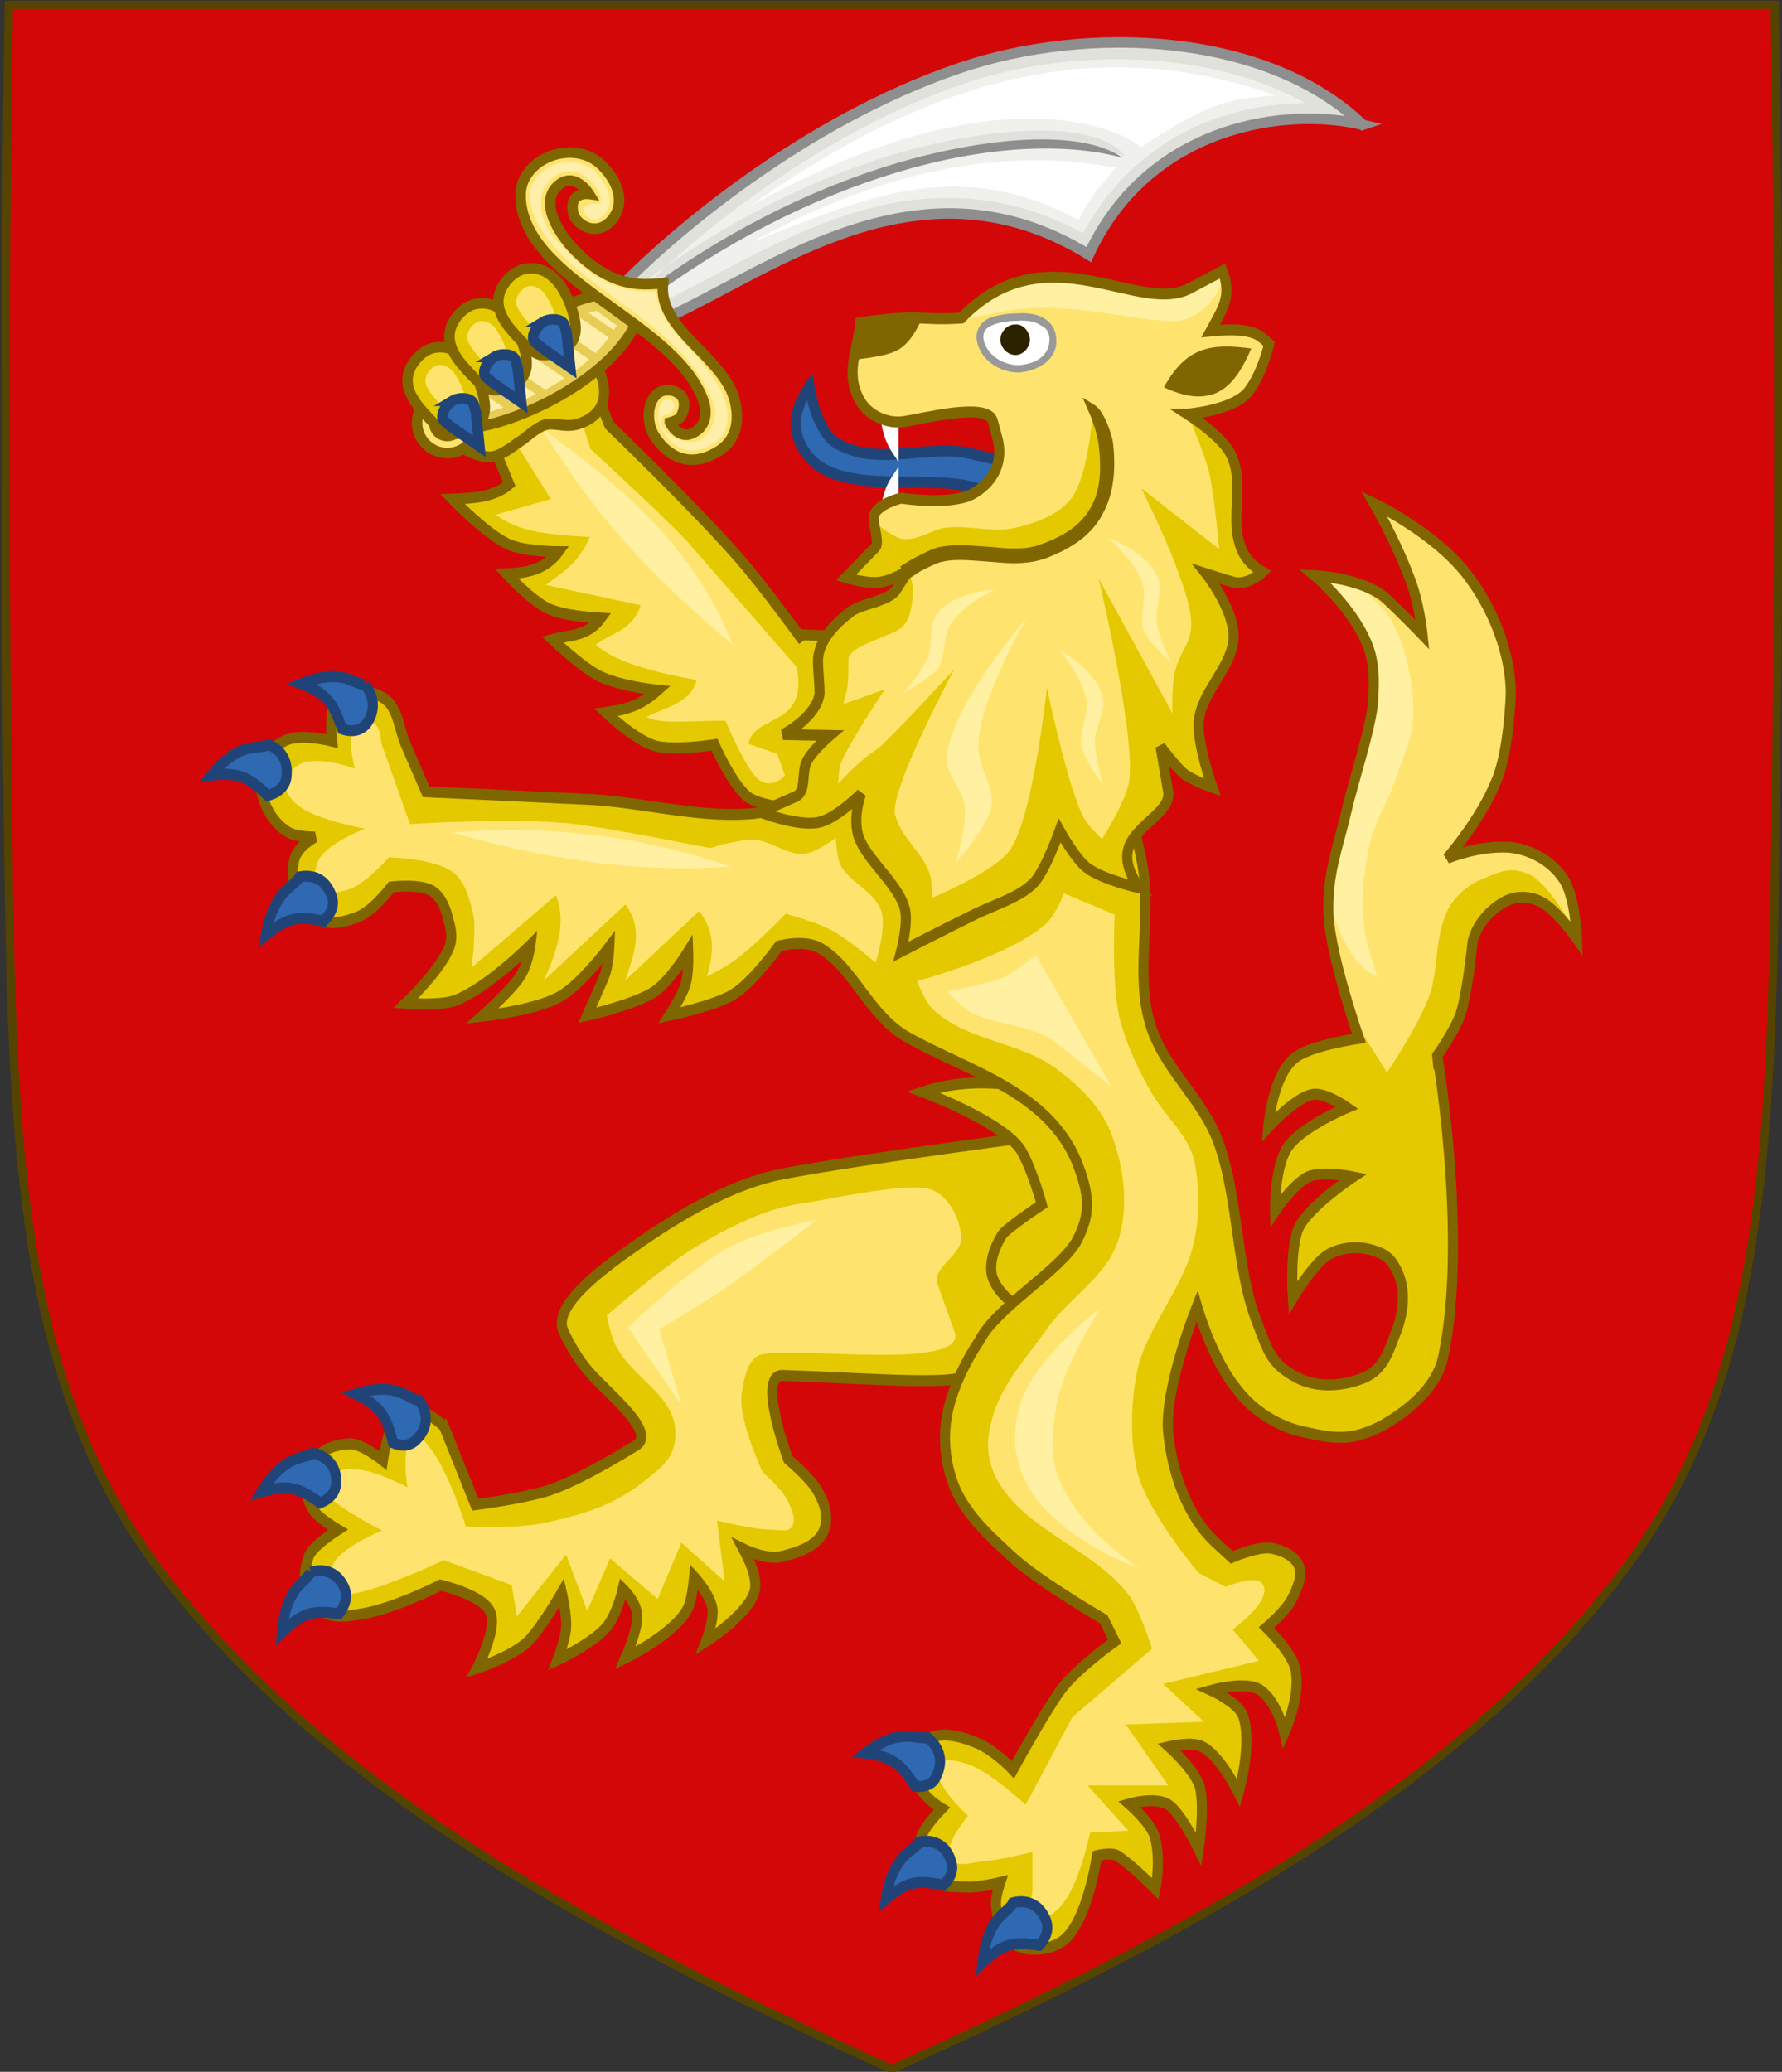 <?xml version="1.0" encoding="UTF-8" standalone="no"?>
<svg
   xmlns:dc="http://purl.org/dc/elements/1.1/"
   xmlns:cc="http://creativecommons.org/ns#"
   xmlns:rdf="http://www.w3.org/1999/02/22-rdf-syntax-ns#"
   xmlns:svg="http://www.w3.org/2000/svg"
   xmlns="http://www.w3.org/2000/svg"
   xmlns:sodipodi="http://sodipodi.sourceforge.net/DTD/sodipodi-0.dtd"
   xmlns:inkscape="http://www.inkscape.org/namespaces/inkscape"
   width="430.18"
   height="500"
   id="svg2"
   version="1.1"
   inkscape:version="1.0.2 (e86c870879, 2021-01-15)"
   sodipodi:docname="Coat_of_Arms_of_Ettrick_and_Lauderdale_District_Council.svg">
  <rect width="100%" height="100%" fill="#333333" stroke="none"/>
  <defs
     id="defs4">
    <clipPath
       clipPathUnits="userSpaceOnUse"
       id="clipPath12150">
      <path
         style="display:inline;fill:#0036b6;fill-opacity:1;stroke:none"
         id="use12152"
         d="m 627.456,226.093 c -1.076,67.808 -1.012,135.625 0,203.431 0.975,65.329 4.234,116.31 33.501,156.172 35.255,48.019 93.988,82.671 169.54,116.716 75.551,-34.045 134.285,-68.698 169.54,-116.716 29.267,-39.863 32.526,-90.843 33.501,-156.172 1.012,-67.806 1.076,-135.623 0,-203.431 z"
         inkscape:connector-curvature="0" />
    </clipPath>
    <clipPath
       clipPathUnits="userSpaceOnUse"
       id="clipPath12150-6">
      <path
         inkscape:connector-curvature="0"
         d="m 627.456,226.093 c -1.076,67.808 -1.012,135.625 0,203.431 0.975,65.329 4.234,116.31 33.501,156.172 35.255,48.019 93.988,82.671 169.54,116.716 75.551,-34.045 134.285,-68.698 169.54,-116.716 29.267,-39.863 32.526,-90.843 33.501,-156.172 1.012,-67.806 1.076,-135.623 0,-203.431 z"
         id="use12152-0"
         style="display:inline;fill:#ffffff;fill-opacity:1;stroke:none" />
    </clipPath>
    <pattern
       y="0"
       x="0"
       height="6"
       width="6"
       patternUnits="userSpaceOnUse"
       id="EMFhbasepattern" />
    <clipPath
       clipPathUnits="userSpaceOnUse"
       id="clipPath6200">
      <path
         inkscape:connector-curvature="0"
         sodipodi:nodetypes="csscsscc"
         d="m 1225.53,-900.836 c 1.076,67.808 1.012,135.625 0,203.431 -0.975,65.329 -4.234,116.31 -33.501,156.172 -35.255,48.019 -93.988,82.671 -169.54,116.716 -75.551,-34.045 -134.285,-68.698 -169.54,-116.716 -29.267,-39.863 -32.526,-90.843 -33.501,-156.172 -1.012,-67.806 -1.076,-135.623 0,-203.431 z"
         style="display:inline;fill:none;stroke:#554400;stroke-width:2;stroke-miterlimit:4;stroke-dasharray:none"
         id="path6202" />
    </clipPath>
    <pattern
       y="0"
       x="0"
       height="6"
       width="6"
       patternUnits="userSpaceOnUse"
       id="EMFhbasepattern-8" />
  </defs>
  <sodipodi:namedview
     id="base"
     pagecolor="#f6f3f1"
     bordercolor="#666666"
     borderopacity="1.0"
     inkscape:pageopacity="0"
     inkscape:pageshadow="2"
     inkscape:zoom="1"
     inkscape:cx="230.56789"
     inkscape:cy="292.07375"
     inkscape:document-units="px"
     inkscape:current-layer="g20808-9"
     showgrid="false"
     showborder="true"
     inkscape:window-width="1920"
     inkscape:window-height="986"
     inkscape:window-x="-11"
     inkscape:window-y="-11"
     inkscape:window-maximized="1"
     inkscape:showpageshadow="false"
     fit-margin-top="0"
     fit-margin-left="0"
     fit-margin-right="0"
     fit-margin-bottom="0"
     inkscape:snap-global="false"
     inkscape:object-nodes="true"
     inkscape:snap-smooth-nodes="true"
     showguides="false"
     inkscape:guide-bbox="true"
     inkscape:document-rotation="0"
     inkscape:snap-nodes="true"
     inkscape:object-paths="true" />
  <g
     inkscape:label="Layer 1"
     inkscape:groupmode="layer"
     id="layer1"
     transform="translate(119.019,-121.202)">
    <g
       id="g20808-9"
       transform="matrix(1,0,0,0.996,700.174,98.263)"
       style="display:inline;stroke-width:1.002">
      <path
         id="path7014-6-7-28-3-7-18-3-1-3"
         style="display:inline;fill:#d30707;fill-opacity:1;stroke:none;stroke-width:1.05;stroke-miterlimit:4;stroke-dasharray:none;stroke-opacity:1"
         d="m -816.357,24.053 c -1.129,71.199 -1.063,142.409 0,213.606 1.024,68.597 4.445,122.127 35.168,163.984 37.009,50.42 98.665,86.806 177.976,122.554 79.311,-35.748 140.966,-72.134 177.976,-122.554 30.723,-41.857 34.144,-95.387 35.168,-163.984 1.063,-71.197 1.129,-142.406 0,-213.606 z"
         sodipodi:nodetypes="csscsscc"
         inkscape:connector-curvature="0" />
      <g
         id="g1150-8"
         transform="matrix(2.559,0,0,2.797,-1412.6,11.069)"
         style="display:inline;stroke-width:0.95;stroke-miterlimit:4;stroke-dasharray:none">
        <g
           id="g31983"
           style="display:inline;stroke-width:0.95;stroke-miterlimit:4;stroke-dasharray:none"
           transform="translate(205.727,-1.914)">
          <path
             inkscape:connector-curvature="0"
             style="display:inline;fill:#e4c900;fill-opacity:1;fill-rule:nonzero;stroke:#806600;stroke-width:0.95;stroke-linecap:butt;stroke-linejoin:miter;stroke-miterlimit:4;stroke-dasharray:none;stroke-opacity:1"
             d="m 68.043,129.745 2.96,6.8 c 0,0 4.72,-0.56 7.04,-1.28 3.12,-0.96 8.08,-3.84 8.08,-3.84 2.16,-1.12 -2.8,-4.64 -4.48,-6.48 -1.36,-1.44 -2.24,-3.28 -2.24,-3.28 -1.36,-2.16 3.28,-5.36 6.64,-7.52 4.32,-2.8 9.28,-5.44 13.84,-6.24 7.68,-1.36 25.92,-3.52 25.92,-3.52 l 1.84,6.64 -4.24,9.68 -6.32,4.32 c 1.2,1.36 -9.12,0.56 -17.04,0.32 -2.56,-0.16 0.48,7.28 0.48,7.28 0,0 2,1.52 2.72,2.64 0.72,1.12 1.2,2.48 0.56,3.68 -0.64,1.2 -2.4,1.76 -3.92,2.08 -1.52,0.32 -3.6,-0.64 -3.6,-0.64 0.64,1.12 1.2,2.24 1.12,3.36 -0.24,2.08 -4.64,4.64 -4.64,4.64 0,0 0.88,-2.08 0.56,-3.04 -0.32,-1.2 -1.68,-2.56 -1.68,-2.56 0,0 -0.16,1.68 -0.48,2.48 -0.96,2.32 -6,4.56 -6,4.56 0,0 1.12,-2.32 1.12,-3.6 0,-1.2 -1.36,-2.4 -1.36,-2.4 0,0 -0.48,2 -1.44,3.2 -1.2,1.44 -4.72,2.96 -4.72,2.96 0,0 0.8,-1.92 0.8,-2.88 0.08,-1.04 -0.4,-2.96 -0.4,-2.96 0,0 -2,3.2 -3.28,4.32 -1.52,1.28 -4.72,2.24 -4.72,2.24 0,0 1.92,-3.28 1.28,-4.8 -0.56,-1.52 -4.72,-2.4 -4.72,-2.4 0,0 -4.48,2.08 -7.36,2.48 -1.36,0.24 -3.28,0.48 -4.24,-0.56 -1.28,-1.44 -1.52,-2.64 -0.8,-4.48 0.4,-0.88 2.72,-2.24 2.72,-2.24 0,0 -1.76,-0.96 -2.24,-1.6 -0.96,-1.2 -0.88,-2.64 -0.24,-3.92 0.64,-1.36 2,-1.84 3.6,-1.92 1.2,0 3.12,1.44 3.12,1.44 0,0 0.56,-3.68 2,-4.32 1.44,-0.64 3.76,1.36 3.76,1.36 z"
             id="path959-8-7" />
          <path
             inkscape:connector-curvature="0"
             style="display:inline;fill:#fee46e;fill-opacity:1;fill-rule:nonzero;stroke:none;stroke-width:0.95;stroke-miterlimit:4;stroke-dasharray:none"
             d="m 116.283,121.745 -1.68,-4.32 c -0.56,-1.44 2.4,-2.56 2.24,-4.08 -0.16,-1.6 -1.04,-3.28 -2.56,-4 -1.92,-0.96 -10.48,0.88 -12.64,1.12 -3.36,0.48 -6.48,1.92 -9.44,3.52 -3.2,1.68 -8.8,6.16 -8.8,6.16 0,0 0.4,2 0.96,2.8 1.84,2.96 5.6,4.16 5.52,7.6 -0.08,2.08 -1.52,2.88 -2.88,3.92 -2.96,2.16 -5.92,2.96 -9.6,3.68 -2.64,0.48 -7.28,0.32 -7.28,0.32 0,0 -1.68,-4.96 -3.44,-6.88 -0.4,-0.48 -0.88,-1.2 -1.44,-0.96 -1.36,0.64 -0.64,4.4 -0.64,4.4 0,0 -3.04,-1.44 -4.64,-1.52 -1.12,0 -2,-0.24 -2.48,0.8 -0.24,0.48 -0.4,1.28 0,1.76 1.04,0.96 4.72,2.72 4.72,2.72 0,0 -3.92,1.44 -4.64,2.96 -0.4,0.8 -0.88,1.6 -0.16,2.16 0.56,0.56 1.84,0.4 2.64,0.24 2.8,-0.56 8,-2.8 8,-2.8 l 6.4,2.16 0.48,2.72 4.64,-5.36 2,4.88 2.16,-4.56 4.48,3.52 2.24,-4.88 4.08,3.36 -0.72,-5.28 c 0,0 3.44,0.8 5.12,0.8 0.64,0 1.6,0.24 1.92,-0.24 0.48,-0.56 0,-1.52 -0.32,-2.16 -0.48,-1.04 -2.4,-2.56 -2.4,-2.56 0,0 -2.32,-4.48 -2,-6.8 0.24,-1.36 0.56,-3.2 2,-3.44 3.6,-0.64 18.72,1.36 18.16,-1.76 z"
             id="path961-0-8" />
          <path
             inkscape:connector-curvature="0"
             style="display:inline;fill:#fff1a1;fill-opacity:1;fill-rule:nonzero;stroke:none;stroke-width:0.95;stroke-miterlimit:4;stroke-dasharray:none"
             d="m 103.243,111.825 c 0,0 -5.44,1.04 -7.92,2.24 -3.84,1.76 -9.92,7.12 -9.92,7.12 l 5.04,6.72 -2.08,-6.56 c 0,0 4.56,-2.48 6.64,-3.84 3.12,-2 8.24,-5.68 8.24,-5.68 z"
             id="path963-0-2" />
          <path
             inkscape:connector-curvature="0"
             style="display:inline;fill:#2e69b2;fill-opacity:1;fill-rule:nonzero;stroke:#214478;stroke-width:0.95;stroke-linecap:butt;stroke-linejoin:miter;stroke-miterlimit:4;stroke-dasharray:none;stroke-opacity:1"
             d="m 55.723,132.065 c 1.44,0.32 2.24,1.28 2.16,2.64 -0.08,0.72 -0.48,1.28 -1.52,1.68 -2.08,-1.36 -3.04,-1.6 -5.52,-0.96 2.24,-3.36 4,-2.8 4.88,-3.36 z"
             id="path965-4-9" />
          <path
             inkscape:connector-curvature="0"
             style="display:inline;fill:#2e69b2;fill-opacity:1;fill-rule:nonzero;stroke:#214478;stroke-width:0.95;stroke-linecap:butt;stroke-linejoin:miter;stroke-miterlimit:4;stroke-dasharray:none;stroke-opacity:1"
             d="m 55.483,142.385 c 1.44,-0.4 2.64,0.16 3.2,1.44 0.24,0.56 0.16,1.36 -0.56,2.16 -2.48,-0.32 -3.44,-0.08 -5.36,1.6 0.4,-4 2.24,-4.24 2.72,-5.2 z"
             id="path967-1" />
          <path
             inkscape:connector-curvature="0"
             style="display:inline;fill:#2e69b2;fill-opacity:1;fill-rule:nonzero;stroke:#214478;stroke-width:0.95;stroke-linecap:butt;stroke-linejoin:miter;stroke-miterlimit:4;stroke-dasharray:none;stroke-opacity:1"
             d="m 65.723,127.505 c 0.88,1.2 0.8,2.4 -0.24,3.36 -0.48,0.48 -1.2,0.72 -2.24,0.32 -0.64,-2.4 -1.2,-3.12 -3.52,-4.24 4,-1.12 4.88,0.48 6,0.56 z"
             id="path969-3" />
        </g>
        <g
           id="g31955"
           style="display:inline;stroke-width:0.95;stroke-miterlimit:4;stroke-dasharray:none"
           transform="translate(205.727,-1.914)">
          <path
             inkscape:connector-curvature="0"
             style="fill:#e4c900;fill-opacity:1;fill-rule:nonzero;stroke:#806600;stroke-width:0.95;stroke-linecap:butt;stroke-linejoin:miter;stroke-miterlimit:4;stroke-dasharray:none;stroke-opacity:1"
             d="m 101.723,76.305 c 0,0 -3.52,-0.16 -4.96,-1.04 -1.52,-1.04 -3.2,-4.56 -3.2,-4.56 0,0 -3.92,0.56 -5.68,0.08 -1.92,-0.56 -4.56,-2.88 -4.56,-2.88 1.76,-0.24 3.12,-0.48 4.88,-1.92 0,0 -3.44,-0.32 -5.44,-1.2 -1.76,-0.8 -4.48,-3.2 -4.48,-3.2 1.6,-0.4 3.28,-0.24 4.56,-1.84 0,0 -3.36,-0.16 -4.88,-0.8 -1.6,-0.64 -4,-3.04 -4,-3.04 1.92,-0.08 3.68,-0.4 4.88,-1.92 0,0 -3.44,0 -4.88,-0.72 -2,-0.88 -5.12,-3.84 -5.12,-3.84 2,-0.08 3.92,-0.16 5.36,-1.28 L 73.163,45.825 c -1.28,-2.88 -0.546,-2.812 -2.386,-3.692 l 11.586,-4.788 c -0.48,2.08 1.28,5.68 1.28,5.68 0,0 8.4,7.44 12.24,11.52 2.08,2.16 5.76,6.8 5.76,6.8 l 0.24,-0.16 8.4,0.32 0.64,15.04 z"
             id="path973-6-6"
             sodipodi:nodetypes="ccccccccccccccccccccccccc" />
          <path
             inkscape:connector-curvature="0"
             style="fill:#fee46e;fill-opacity:1;fill-rule:nonzero;stroke:none;stroke-width:0.95;stroke-miterlimit:4;stroke-dasharray:none"
             d="m 94.603,68.625 c 0,0 2,4.48 3.28,5.2 1.28,0.72 2.32,-0.48 2.32,-0.48 l -0.72,-1.84 -2.72,-0.88 c 0.56,-2.64 5.68,-1.36 4.56,-6.64 0,0 -8.56,-9.04 -10.4,-10.96 -2.48,-2.4 -9.04,-7.92 -9.04,-7.92 0,0 -1.52,-3.92 -1.68,-6.64 l -6.96,3.76 4.88,7.2 -5.2,1.36 c 1.92,1.2 3.52,1.68 8.88,1.92 -1.12,2.4 -2.72,3.12 -4.16,4.16 l 8.96,1.76 c -0.8,2.32 -3.12,2.48 -4.24,3.44 2.24,1.68 5.84,2.4 9.52,3.04 -0.56,2 -2.88,2.32 -4.72,3.2 1.36,0.64 3.68,0.32 7.44,0.32 z"
             id="path975-1-6"
             sodipodi:nodetypes="csccccccccccccccccc" />
          <path
             inkscape:connector-curvature="0"
             style="fill:#fff1a1;fill-opacity:1;fill-rule:nonzero;stroke:none;stroke-width:0.95;stroke-miterlimit:4;stroke-dasharray:none"
             d="M 95.323,62.065 C 91.403,53.265 84.603,48.225 77.323,43.345 82.923,51.985 89.323,57.425 95.323,62.065 Z"
             id="path977-8-4" />
        </g>
        <g
           id="g32001"
           style="stroke-width:0.95;stroke-miterlimit:4;stroke-dasharray:none"
           transform="translate(205.727,-1.914)">
          <path
             inkscape:connector-curvature="0"
             style="fill:#e4c900;fill-opacity:1;fill-rule:nonzero;stroke:#806600;stroke-width:0.95;stroke-linecap:butt;stroke-linejoin:miter;stroke-miterlimit:4;stroke-dasharray:none;stroke-opacity:1"
             d="m 129.163,118.065 c 0,0 -4.16,2.4 -6.88,1.28 -1.12,-0.48 -2.24,-1.6 -2.56,-2.72 -0.24,-1.2 0.32,-2.48 0.96,-3.44 0.48,-0.64 3.76,-2.64 3.76,-2.64 0,0 -0.88,-2.96 -1.92,-4.64 -1.6,-2.48 -9.28,-5.12 -9.28,-5.12 3.12,-0.96 6.8,-1.04 10.48,-0.24 l 6.24,7.44 z"
             id="path971-2" />
          <path
             inkscape:connector-curvature="0"
             style="fill:#e4c900;fill-opacity:1;fill-rule:nonzero;stroke:none;stroke-width:0.95;stroke-miterlimit:4;stroke-dasharray:none"
             d="m 129.643,166.944 c 0,0 1.36,-0.32 1.92,0 1.36,0.8 3.6,2.88 3.6,2.88 0,0 0.56,-2.56 -0.08,-4.56 -0.32,-1.12 -2.4,-2.8 -2.4,-2.8 0,0 2.64,-0.72 3.84,0.16 1.2,0.88 2.72,3.76 2.72,3.76 0,0 0.56,-3.2 0.16,-5.2 -0.32,-1.52 -2.96,-3.68 -2.96,-3.68 0,0 2.24,-0.48 3.12,0 1.68,0.72 3.44,4 3.44,4 0,0 1.36,-4.32 0.4,-6.72 -0.48,-1.12 -2.96,-2.16 -2.96,-2.16 0,0 3.36,-0.88 4.64,0 1.6,1.04 2.24,3.68 2.24,3.68 0,0 1.6,-3.2 1.04,-5.52 -0.32,-1.44 -2.72,-3.6 -2.72,-3.6 0,0 1.84,-1.44 2.4,-2.48 0.48,-0.88 1.04,-2 0.64,-2.88 -0.4,-0.88 -1.6,-1.36 -2.64,-1.52 -1.28,-0.16 -3.68,0.8 -3.68,0.8 l -1.52,-1.28 c -2.64,-2.24 -4.08,-5.92 -4.48,-9.52 -0.4,-3.84 2.72,-10.96 2.72,-10.96 0,0 1.44,4.64 3.76,7.2 1.52,1.84 3.84,3.2 6.24,3.68 3.04,0.64 4.56,0.8 7.36,-0.48 2.48,-1.28 5.2,-3.28 5.84,-5.92 2.48,-10.48 -0.72,-27.44 -0.56,-26.16 0,0 1.68,-2.16 2.24,-3.68 0.64,-1.84 1.12,-6.24 1.12,-6.24 0.4,-1.52 1.76,-2.88 3.2,-3.52 0.96,-0.4 2.08,-0.4 3.04,0 1.52,0.56 3.6,3.28 3.6,3.28 0,0 -0.16,-3.84 -1.36,-5.28 -1.12,-1.52 -3.12,-2.48 -5.04,-2.64 -2.96,-0.16 -5.84,0.96 -5.84,0.96 0,0 3.2,-3.36 4.64,-6.72 1.2,-2.56 1.36,-7.52 1.36,-7.52 0,-3.6 -1.76,-7.6 -4.24,-10.48 -3.12,-3.6 -8.64,-6 -8.64,-6 0,0 2,3.2 3.28,6.32 0.96,2.16 1.28,5.04 1.28,5.04 0,0 -1.92,-1.84 -3.52,-3.2 -2.24,-1.76 -6.64,-1.92 -6.64,-1.92 0,0 3.84,2.96 5.12,6.4 0.56,1.6 0.48,3.28 0.32,4.96 -0.4,2.56 -1.76,6.32 -2.4,8.8 -0.88,3.52 -1.92,5.68 -1.76,9.28 0.24,3.68 2.88,10.64 2.88,10.64 0,0 -4.32,0.56 -5.92,1.6 -2.24,1.44 -2.64,6.08 -2.64,6.08 0,0 2.48,-2.48 4.08,-2.8 1.12,-0.32 3.36,1.12 3.36,1.12 0,0 -4.4,1.68 -5.68,3.52 -1.2,1.84 -1.12,5.44 -1.12,5.44 0,0 1.6,-2.24 3.12,-2.96 1.28,-0.56 4.24,0 4.24,0 0,0 -4.08,2.48 -5.12,4.4 -0.88,1.84 -0.56,6.08 -0.56,6.08 0,0 1.92,-2.96 3.36,-3.76 1.12,-0.56 2.48,-0.72 3.68,-0.48 1.12,0.24 2,0.56 2.56,1.52 1.12,1.68 0.96,3.92 0,6 -0.64,1.6 -1.2,2.96 -2.8,3.6 -2,0.8 -4.56,0.96 -6.48,0 -2.4,-1.2 -2.64,-2.24 -3.68,-4.72 -2,-4.56 -1.76,-10.96 -3.68,-15.68 -1.52,-3.84 -5.28,-6.4 -6.48,-10.4 -1.28,-4.16 0.08,-8.72 -0.56,-12.96 -0.4,-2.64 -1.84,-6.72 -2.24,-9.36 -0.32,-2.08 0,-4.72 0,-4.72 l -19.04,-0.96 -10.24,8.88 c 0,0 -3.84,1.04 -5.84,1.12 -4.88,0.32 -10.48,-1.12 -15.36,-1.28 -5.28,-0.24 -14.96,-0.64 -14.96,-0.64 l -1.92,-4.08 C 63.723,69.185 63.723,67.265 62.123,66.545 c -1.2,-0.56 -3.04,-0.88 -4.08,0 -0.96,0.88 -0.56,3.84 -0.56,3.84 0,0 -3.12,-0.72 -4.48,0 -1.44,0.64 -2.32,1.6 -2.32,3.2 0,1.84 1.04,3.84 2.72,4.72 0.72,0.4 2.48,0.4 2.48,0.4 0,0 -1.52,0.72 -1.92,1.84 -0.48,1.52 0,3.52 1.2,4.56 1.36,1.28 2.8,1.2 4.64,0.56 1.52,-0.48 3.28,-2.64 3.28,-2.64 0,0 2.8,-0.32 3.92,0.4 0.88,0.56 1.28,1.68 1.52,2.64 0.24,0.72 0.32,1.6 0,2.24 -0.8,1.92 -4.08,4.8 -4.08,4.8 0,0 3.2,0.24 4.64,-0.24 3.04,-1.04 7.12,-4.8 7.12,-4.8 0,0 -0.24,1.76 -1.04,2.8 -0.96,1.28 -3.52,3.36 -3.52,3.36 0,0 4.8,-0.48 7.12,-1.6 2,-0.88 4.88,-4.4 4.88,-4.4 0,0 -0.08,1.68 -0.48,2.56 -0.48,1.04 -1.6,3.36 -1.6,3.36 0,0 4.32,-0.88 6.24,-2 1.52,-0.88 3.28,-3.52 3.28,-3.52 0,0 0.08,1.84 -0.24,2.8 -0.24,0.88 -1.52,2.72 -1.52,2.72 0,0 4.16,-0.8 5.92,-1.76 1.84,-0.96 4.4,-4.24 4.4,-4.24 0,0 2.48,-0.64 4,0.24 3.12,1.76 4.56,5.84 8.16,7.68 5.92,3.04 13.76,4.8 16.24,11.52 0.88,2.32 0.96,3.84 -0.24,6 -1.52,2.64 -7.68,5.84 -9.28,8.8 0,0 -2.48,3.28 -3.04,6.56 -0.4,2.08 -0.08,4.32 0.8,6.24 1.2,2.48 3.52,4.32 5.6,6.08 2.56,2.08 8.4,5.2 8.4,5.2 l 1.04,1.92 c 0,0 -3.76,2.48 -5.12,4.24 -1.68,2.16 -4.48,6.88 -4.48,6.88 0,0 -1.76,-1.76 -3.6,-2.4 -1.52,-0.56 -3.6,-1.04 -4.72,0 -1.12,1.04 -1.2,2.24 -0.64,3.6 0.48,1.2 2.24,2.16 2.24,2.16 0,0 -1.44,1.36 -1.84,2.24 -0.48,1.04 -0.4,2.4 0.24,3.36 0.88,1.28 2.32,1.12 3.84,1.2 1.12,0.08 3.28,-0.4 3.28,-0.4 0,0 -0.48,1.28 -0.4,2 0.16,1.2 0.4,2.56 1.44,3.2 1.36,0.88 3.6,0.72 4.88,-0.16 2.32,-1.6 3.2,-7.36 3.2,-7.36 z"
             id="path985-3" />
          <path
             inkscape:connector-curvature="0"
             style="fill:#fee46e;fill-opacity:1;fill-rule:nonzero;stroke:none;stroke-width:0.95;stroke-miterlimit:4;stroke-dasharray:none"
             d="m 108.763,89.585 c 0,0 1.04,-2.96 0.56,-4.4 -0.56,-1.76 -3.04,-2.48 -3.92,-4.16 -0.32,-0.72 -0.4,-2.24 -0.4,-2.24 0,0 -1.84,1.28 -2.96,1.36 -1.6,0.16 -3.12,-1.12 -4.72,-1.2 -1.44,-0.08 -4.16,0.72 -4.16,0.72 0,0 -9.12,-1.68 -12.72,-2.08 -5.52,-0.64 -15.6,0 -15.6,0 l -2.72,-7.04 c 0,0 0,-1.2 -0.64,-1.68 -0.48,-0.32 -1.44,-0.4 -1.84,0 -0.88,0.96 0,3.92 0,3.92 0,0 -3.44,-1.2 -5.2,-0.4 -0.64,0.32 -1.36,1.04 -1.36,1.76 0,0.8 0.72,1.52 1.36,1.92 1.76,1.2 6.16,1.92 6.16,1.92 0,0 -3.76,1.28 -4.48,2.88 -0.24,0.64 -0.48,1.68 0,2.16 0.72,0.72 2.16,0.48 3.12,0.16 1.44,-0.48 3.6,-2.72 3.6,-2.72 0,0 4.48,0.08 6.16,1.36 1.12,0.88 1.52,2.4 1.84,3.76 0.16,0.96 0,1.92 0,2.88 -0.08,0.48 -0.16,1.52 -0.16,1.52 l 7.92,-6.24 c 1.04,2.4 0.08,4.88 -1.12,7.36 l 7.68,-6.56 c 1.76,2.16 0.8,4.32 0,6.56 l 6.96,-6 c 1.68,2.08 1.28,3.92 0.72,5.68 0,0 1.92,-0.88 2.8,-1.52 1.68,-1.12 4.64,-3.92 4.64,-3.92 0,0 2.88,0.72 4.16,1.36 1.6,0.72 4.32,2.88 4.32,2.88 z"
             id="path987-0" />
          <path
             inkscape:connector-curvature="0"
             style="fill:#fff1a1;fill-opacity:1;fill-rule:nonzero;stroke:none;stroke-width:0.95;stroke-miterlimit:4;stroke-dasharray:none"
             d="m 95.083,81.265 c -8.96,-2.8 -17.44,-3.6 -26.24,-2.96 10.16,2.72 18.64,3.44 26.24,2.96 z"
             id="path989-6" />
          <path
             inkscape:connector-curvature="0"
             style="fill:#fee46e;fill-opacity:1;fill-rule:nonzero;stroke:none;stroke-width:0.95;stroke-miterlimit:4;stroke-dasharray:none"
             d="m 134.843,149.024 c 0,0 -1.12,-3.36 -2.24,-4.72 -3.44,-4.08 -10.24,-5.68 -12.64,-10.4 -0.8,-1.76 -0.72,-3.12 -0.16,-4.96 0.88,-2.88 3.2,-5.12 5.04,-7.52 2.08,-2.8 5.84,-4.64 6.88,-8 0.96,-2.96 0.4,-6.4 -0.8,-9.2 -0.96,-2.16 -2.88,-3.92 -4.88,-5.28 -3.52,-2.56 -8.64,-2.48 -11.92,-5.36 -0.72,-0.64 -1.44,-2.4 -1.44,-2.4 0,0 9.12,-2.24 12.32,-5.12 0.88,-0.88 1.52,-2.48 1.52,-2.48 l 4.8,1.84 c 0,0 -0.4,6.56 0.64,9.6 0.72,2.16 1.68,4 2.88,5.92 1.28,2 3.52,3.68 4,5.92 0.56,2.48 0.48,4.96 -0.16,7.36 -0.96,3.52 -4.56,7.36 -5.28,10.88 -0.56,2.72 -0.64,5.68 0,8.4 0.8,3.52 5.84,8.96 5.84,8.96 l 2.56,1.2 c 0,0 2.96,-1.2 3.52,-0.16 0.8,1.44 -2.88,3.84 -2.88,3.84 l 2.48,2.72 -9.04,2 3.84,3.28 -7.36,0.24 4,5.28 h -7.6 l 3.84,3.92 -3.6,0.16 c 0,0 -1.12,4.96 -2.96,6.56 -0.64,0.56 -1.76,1.36 -2.48,0.8 -0.72,-0.48 0,-1.6 0,-2.4 v -3.28 c 0,0 -3.04,0.72 -4.64,0.8 -1.04,0.08 -2.56,0.64 -3.12,-0.24 -0.72,-1.12 1.68,-3.68 1.68,-3.68 0,0 -2.24,-1.92 -2.72,-3.2 -0.16,-0.4 -0.32,-0.96 0,-1.28 0.64,-0.64 1.84,-0.24 2.72,0 2.08,0.64 5.44,3.52 5.44,3.52 l 4.4,-7.6 z"
             id="path991-3" />
          <path
             inkscape:connector-curvature="0"
             style="fill:#fee46e;fill-opacity:1;fill-rule:nonzero;stroke:none;stroke-width:0.95;stroke-miterlimit:4;stroke-dasharray:none"
             d="m 174.283,86.145 c 0,0 -2.08,-3.36 -3.76,-4.16 -1.68,-0.72 -2.56,-0.4 -4.24,0.24 -1.44,0.48 -2.88,1.52 -3.6,2.88 -1.04,2.08 -0.88,4.4 -1.44,6.64 -0.8,2.72 -4.24,7.36 -4.24,7.36 l -2.96,-4.32 v 0 0 0 l 0.32,0.4 -2.72,-7.12 v -5.12 l 2,-7.6 1.92,-6.96 v -3.6 c 0.298,-1.52 -0.626,-3.04 -1.68,-4.56 l -3.84,-4.08 6,1.2 4.32,3.6 -1.52,-5.2 -2.72,-5.68 6.16,3.44 5.52,7.28 1.2,6.72 -2.24,7.84 -3.28,4.56 h 6.72 l 3.76,2.48 z"
             id="path993-8"
             sodipodi:nodetypes="cccccccccccccccccccccccccccccc" />
          <path
             inkscape:connector-curvature="0"
             style="fill:#fff1a1;fill-opacity:1;fill-rule:nonzero;stroke:none;stroke-width:0.95;stroke-miterlimit:4;stroke-dasharray:none"
             d="m 153.163,56.145 c 0,0 3.36,2.24 4.32,3.92 1.44,2.48 2.08,5.52 2,8.32 -0.08,1.76 -0.96,3.36 -1.52,4.96 -0.72,2 -2,3.76 -2.56,5.84 -0.56,2.32 -0.88,4.88 -0.56,7.28 0.16,1.52 1.28,4.4 1.28,4.4 -1.52,-0.72 -3.04,-1.92 -4.56,-6.48 v -2.88 l 2.48,-7.28 2,-7.04 -0.32,-4.16 -2.88,-4.4 -2.24,-2.32 z"
             id="path995-0" />
          <path
             inkscape:connector-curvature="0"
             style="fill:none;stroke:#806600;stroke-width:0.95;stroke-linecap:butt;stroke-linejoin:miter;stroke-miterlimit:4;stroke-dasharray:none;stroke-opacity:1"
             d="m 129.643,166.944 c 0,0 1.36,-0.32 1.92,0 1.36,0.8 3.6,2.88 3.6,2.88 0,0 0.56,-2.56 -0.08,-4.56 -0.32,-1.12 -2.4,-2.8 -2.4,-2.8 0,0 2.64,-0.72 3.84,0.16 1.2,0.88 2.72,3.76 2.72,3.76 0,0 0.56,-3.2 0.16,-5.2 -0.32,-1.52 -2.96,-3.68 -2.96,-3.68 0,0 2.24,-0.48 3.12,0 1.68,0.72 3.44,4 3.44,4 0,0 1.36,-4.32 0.4,-6.72 -0.48,-1.12 -2.96,-2.16 -2.96,-2.16 0,0 3.36,-0.88 4.64,0 1.6,1.04 2.24,3.68 2.24,3.68 0,0 1.6,-3.2 1.04,-5.52 -0.32,-1.44 -2.72,-3.6 -2.72,-3.6 0,0 1.84,-1.44 2.4,-2.48 0.48,-0.88 1.04,-2 0.64,-2.88 -0.4,-0.88 -1.6,-1.36 -2.64,-1.52 -1.28,-0.16 -3.68,0.8 -3.68,0.8 l -1.52,-1.28 c -2.64,-2.24 -4.08,-5.92 -4.48,-9.52 -0.4,-3.84 2.72,-10.96 2.72,-10.96 0,0 1.44,4.64 3.76,7.2 1.52,1.84 3.84,3.2 6.24,3.68 3.04,0.64 4.56,0.8 7.36,-0.48 2.48,-1.28 5.2,-3.28 5.84,-5.92 2.48,-10.48 -0.72,-27.44 -0.56,-26.16 0,0 1.68,-2.16 2.24,-3.68 0.64,-1.84 1.12,-6.24 1.12,-6.24 0.4,-1.52 1.76,-2.88 3.2,-3.52 0.96,-0.4 2.08,-0.4 3.04,0 1.52,0.56 3.6,3.28 3.6,3.28 0,0 -0.16,-3.84 -1.36,-5.28 -1.12,-1.52 -3.12,-2.48 -5.04,-2.64 -2.96,-0.16 -5.84,0.96 -5.84,0.96 0,0 3.2,-3.36 4.64,-6.72 1.2,-2.56 1.36,-7.52 1.36,-7.52 0,-3.6 -1.76,-7.6 -4.24,-10.48 -3.12,-3.6 -8.64,-6 -8.64,-6 0,0 2,3.2 3.28,6.32 0.96,2.16 1.28,5.04 1.28,5.04 0,0 -1.92,-1.84 -3.52,-3.2 -2.24,-1.76 -6.64,-1.92 -6.64,-1.92 0,0 3.84,2.96 5.12,6.4 0.56,1.6 0.48,3.28 0.32,4.96 -0.4,2.56 -1.76,6.32 -2.4,8.8 -0.88,3.52 -1.92,5.68 -1.76,9.28 0.24,3.68 2.88,10.64 2.88,10.64 0,0 -4.32,0.56 -5.92,1.6 -2.24,1.44 -2.64,6.08 -2.64,6.08 0,0 2.48,-2.48 4.08,-2.8 1.12,-0.32 3.36,1.12 3.36,1.12 0,0 -4.4,1.68 -5.68,3.52 -1.2,1.84 -1.12,5.44 -1.12,5.44 0,0 1.6,-2.24 3.12,-2.96 1.28,-0.56 4.24,0 4.24,0 0,0 -4.08,2.48 -5.12,4.4 -0.88,1.84 -0.56,6.08 -0.56,6.08 0,0 1.92,-2.96 3.36,-3.76 1.12,-0.56 2.48,-0.72 3.68,-0.48 1.12,0.24 2,0.56 2.56,1.52 1.12,1.68 0.96,3.92 0,6 -0.64,1.6 -1.2,2.96 -2.8,3.6 -2,0.8 -4.56,0.96 -6.48,0 -2.4,-1.2 -2.64,-2.24 -3.68,-4.72 -2,-4.56 -1.76,-10.96 -3.68,-15.68 -1.52,-3.84 -5.28,-6.4 -6.48,-10.4 -1.28,-4.16 0.08,-8.72 -0.56,-12.96 -0.4,-2.64 -1.84,-6.72 -2.24,-9.36 -0.32,-2.08 0,-4.72 0,-4.72 l -19.04,-0.96 -10.24,8.88 c 0,0 -3.84,1.04 -5.84,1.12 -4.88,0.32 -10.48,-1.12 -15.36,-1.28 -5.28,-0.24 -14.96,-0.64 -14.96,-0.64 l -1.92,-4.08 C 63.723,69.185 63.723,67.265 62.123,66.545 c -1.2,-0.56 -3.04,-0.88 -4.08,0 -0.96,0.88 -0.56,3.84 -0.56,3.84 0,0 -3.12,-0.72 -4.48,0 -1.44,0.64 -2.32,1.6 -2.32,3.2 0,1.84 1.04,3.84 2.72,4.72 0.72,0.4 2.48,0.4 2.48,0.4 0,0 -1.52,0.72 -1.92,1.84 -0.48,1.52 0,3.52 1.2,4.56 1.36,1.28 2.8,1.2 4.64,0.56 1.52,-0.48 3.28,-2.64 3.28,-2.64 0,0 2.8,-0.32 3.92,0.4 0.88,0.56 1.28,1.68 1.52,2.64 0.24,0.72 0.32,1.6 0,2.24 -0.8,1.92 -4.08,4.8 -4.08,4.8 0,0 3.2,0.24 4.64,-0.24 3.04,-1.04 7.12,-4.8 7.12,-4.8 0,0 -0.24,1.76 -1.04,2.8 -0.96,1.28 -3.52,3.36 -3.52,3.36 0,0 4.8,-0.48 7.12,-1.6 2,-0.88 4.88,-4.4 4.88,-4.4 0,0 -0.08,1.68 -0.48,2.56 -0.48,1.04 -1.6,3.36 -1.6,3.36 0,0 4.32,-0.88 6.24,-2 1.52,-0.88 3.28,-3.52 3.28,-3.52 0,0 0.08,1.84 -0.24,2.8 -0.24,0.88 -1.52,2.72 -1.52,2.72 0,0 4.16,-0.8 5.92,-1.76 1.84,-0.96 4.4,-4.24 4.4,-4.24 0,0 2.48,-0.64 4,0.24 3.12,1.76 4.56,5.84 8.16,7.68 5.92,3.04 13.76,4.8 16.24,11.52 0.88,2.32 0.96,3.84 -0.24,6 -1.52,2.64 -7.68,5.84 -9.28,8.8 0,0 -2.48,3.28 -3.04,6.56 -0.4,2.08 -0.08,4.32 0.8,6.24 1.2,2.48 3.52,4.32 5.6,6.08 2.56,2.08 8.4,5.2 8.4,5.2 l 1.04,1.92 c 0,0 -3.76,2.48 -5.12,4.24 -1.68,2.16 -4.48,6.88 -4.48,6.88 0,0 -1.76,-1.76 -3.6,-2.4 -1.52,-0.56 -3.6,-1.04 -4.72,0 -1.12,1.04 -1.2,2.24 -0.64,3.6 0.48,1.2 2.24,2.16 2.24,2.16 0,0 -1.44,1.36 -1.84,2.24 -0.48,1.04 -0.4,2.4 0.24,3.36 0.88,1.28 2.32,1.12 3.84,1.2 1.12,0.08 3.28,-0.4 3.28,-0.4 0,0 -0.48,1.28 -0.4,2 0.16,1.2 0.4,2.56 1.44,3.2 1.36,0.88 3.6,0.72 4.88,-0.16 2.32,-1.6 3.2,-7.36 3.2,-7.36 z"
             id="path997-8" />
          <path
             inkscape:connector-curvature="0"
             style="fill:#2e69b2;fill-opacity:1;fill-rule:nonzero;stroke:#214478;stroke-width:0.95;stroke-linecap:butt;stroke-linejoin:miter;stroke-miterlimit:4;stroke-dasharray:none;stroke-opacity:1"
             d="m 60.603,65.505 c 0.96,1.12 0.96,2.4 0.08,3.44 -0.48,0.48 -1.2,0.72 -2.24,0.4 -0.88,-2.32 -1.44,-3.04 -3.84,-3.92 3.92,-1.44 4.88,0.08 6,0.08 z"
             id="path999-7" />
          <path
             inkscape:connector-curvature="0"
             style="fill:#2e69b2;fill-opacity:1;fill-rule:nonzero;stroke:#214478;stroke-width:0.95;stroke-linecap:butt;stroke-linejoin:miter;stroke-miterlimit:4;stroke-dasharray:none;stroke-opacity:1"
             d="m 51.483,70.705 c 1.36,0.48 1.92,1.6 1.68,2.96 -0.16,0.64 -0.72,1.2 -1.76,1.44 -1.84,-1.68 -2.8,-2 -5.28,-1.76 2.72,-3.04 4.32,-2.16 5.36,-2.64 z"
             id="path1001-1" />
          <path
             inkscape:connector-curvature="0"
             style="fill:#2e69b2;fill-opacity:1;fill-rule:nonzero;stroke:#214478;stroke-width:0.95;stroke-linecap:butt;stroke-linejoin:miter;stroke-miterlimit:4;stroke-dasharray:none;stroke-opacity:1"
             d="m 54.443,82.145 c 1.52,-0.24 2.56,0.4 3.04,1.76 0.24,0.64 0,1.36 -0.8,2.08 -2.4,-0.48 -3.36,-0.32 -5.44,1.2 0.8,-4 2.64,-4.08 3.2,-5.04 z"
             id="path1003-4" />
          <path
             inkscape:connector-curvature="0"
             style="fill:#fff1a1;fill-opacity:1;fill-rule:nonzero;stroke:none;stroke-width:0.95;stroke-miterlimit:4;stroke-dasharray:none"
             d="m 115.483,92.065 c 0,0 1.36,1.28 2.16,1.76 2.48,1.28 5.92,1.04 8.16,2.72 l 5.2,3.76 -7.12,-11.36 c 0,0 -1.92,1.44 -3.04,1.92 -1.68,0.64 -5.36,1.2 -5.36,1.2 z"
             id="path1005-1" />
          <path
             inkscape:connector-curvature="0"
             style="fill:#fff1a1;fill-opacity:1;fill-rule:nonzero;stroke:none;stroke-width:0.95;stroke-miterlimit:4;stroke-dasharray:none"
             d="m 129.963,119.505 c 0,0 -5.76,4 -7.36,7.84 -0.88,2.16 -0.96,4.4 0,6.56 2.32,5.36 11.04,8.16 11.04,8.16 0,0 -6.24,-3.6 -7.84,-8.4 -0.56,-1.84 -0.32,-3.84 0,-5.68 0.64,-3.44 4.16,-8.48 4.16,-8.48 z"
             id="path1007-0" />
          <path
             inkscape:connector-curvature="0"
             style="fill:#2e69b2;fill-opacity:1;fill-rule:nonzero;stroke:#214478;stroke-width:0.95;stroke-linecap:butt;stroke-linejoin:miter;stroke-miterlimit:4;stroke-dasharray:none;stroke-opacity:1"
             d="m 113.643,156.704 c 1.2,0.88 1.52,2.08 0.88,3.28 -0.24,0.64 -0.88,1.04 -2,0.96 -1.44,-2 -2.16,-2.56 -4.72,-2.88 3.36,-2.32 4.8,-1.12 5.84,-1.36 z"
             id="path1009-1" />
          <path
             inkscape:connector-curvature="0"
             style="fill:#2e69b2;fill-opacity:1;fill-rule:nonzero;stroke:#214478;stroke-width:0.95;stroke-linecap:butt;stroke-linejoin:miter;stroke-miterlimit:4;stroke-dasharray:none;stroke-opacity:1"
             d="m 112.923,165.744 c 1.44,-0.24 2.56,0.4 2.96,1.68 0.24,0.64 0.08,1.36 -0.72,2.08 -2.48,-0.48 -3.44,-0.32 -5.44,1.2 0.72,-4 2.64,-4.08 3.2,-4.96 z"
             id="path1011-3" />
          <path
             inkscape:connector-curvature="0"
             style="fill:#2e69b2;fill-opacity:1;fill-rule:nonzero;stroke:#214478;stroke-width:0.95;stroke-linecap:butt;stroke-linejoin:miter;stroke-miterlimit:4;stroke-dasharray:none;stroke-opacity:1"
             d="m 121.723,171.024 c 1.44,-0.32 2.56,0.24 3.12,1.52 0.24,0.64 0.16,1.36 -0.64,2.16 -2.48,-0.32 -3.44,-0.16 -5.36,1.52 0.48,-4.08 2.4,-4.24 2.88,-5.2 z"
             id="path1013-7" />
        </g>
        <g
           id="g31975"
           style="display:inline;stroke-width:0.95;stroke-miterlimit:4;stroke-dasharray:none"
           transform="translate(205.727,-1.914)">
          <path
             inkscape:connector-curvature="0"
             style="fill:#2e69b2;fill-opacity:1;fill-rule:nonzero;stroke:#214478;stroke-width:0.95;stroke-linecap:butt;stroke-linejoin:miter;stroke-miterlimit:4;stroke-dasharray:none;stroke-opacity:1"
             d="m 127.483,47.505 c 0,0 -6.88,-1.44 -9.68,-2 -3.28,-0.8 -8,0.72 -11.2,-0.32 -1.84,-0.56 -2.32,-0.96 -3.2,-2.64 -0.56,-1.04 -0.88,-2.88 -0.88,-2.88 0,0 -1.52,1.92 -1.28,3.6 0.16,1.44 1.28,2.88 2.56,3.52 3.68,1.92 10.08,0.64 14.08,1.6 2.88,0.64 6.32,4.48 6.32,4.48 z"
             id="path1015-5" />
          <path
             inkscape:connector-curvature="0"
             style="fill:#ffffff;fill-opacity:1;fill-rule:nonzero;stroke:none;stroke-width:0.95;stroke-miterlimit:4;stroke-dasharray:none"
             d="m 109.083,51.105 c 0.48,-3.2 1.2,-3.44 1.84,-4.48 v 4.4 z"
             id="path1017-7" />
          <path
             inkscape:connector-curvature="0"
             style="fill:#ffffff;fill-opacity:1;fill-rule:nonzero;stroke:none;stroke-width:0.95;stroke-miterlimit:4;stroke-dasharray:none"
             d="m 109.083,41.745 c 0.48,3.12 1.2,3.44 1.84,4.48 v -4.4 z"
             id="path1019-7" />
          <path
             inkscape:connector-curvature="0"
             style="fill:#fee46e;fill-opacity:1;fill-rule:nonzero;stroke:none;stroke-width:0.95;stroke-miterlimit:4;stroke-dasharray:none"
             d="m 97.883,76.545 3.36,-1.36 c 0.96,-0.4 0.56,-2 0.96,-2.88 0.4,-0.96 2.24,-2.4 2.24,-2.4 l -4.4,-0.08 c 0,0 3.2,-1.52 3.44,-3.6 0,-0.56 -0.16,-2.24 -0.16,-2.72 0,-1.84 1.68,-3.36 3.2,-4.4 1.04,-0.64 3.68,-0.88 4.24,-1.92 l 0.96,-1.76 c 0,0 -1.36,0.88 -2.64,1.04 -1.28,0.16 -3.2,-0.4 -3.2,-0.4 l 2.8,-2.56 c 0.4,-0.4 -0.32,-2.16 -0.16,-2.8 0.32,-1.04 2.56,-1.44 2.56,-1.44 0,0 4.64,0.8 6.72,-0.4 2,-1.12 2.96,-3.28 2.32,-5.28 l -0.48,-1.28 c -0.56,-1.68 -6.72,0.56 -8.48,0.8 -1.52,0.16 -3.04,-0.48 -3.84,-1.76 -1.52,-2.4 -0.24,-4.8 0,-7.28 l 9.36,-0.4 c 3.52,-4.4 11.36,-4.08 18.56,-2 0.72,-0.4 2.8,-0.16 3.68,-0.48 0.96,-0.32 0.64,-1.2 2.48,-1.68 0,0 0.678,0.88 0.358,2.64 -0.16,0.72 -1.558,2.16 -1.478,2.8 0.08,0.4 1.12,-0.72 2.4,-0.56 1.52,0.08 3.2,1.36 3.2,1.68 -0.24,1.12 -1.2,3.04 -2.16,4 -0.8,0.8 -1.6,0.64 -2.24,1.2 -0.8,0.64 -3.28,0.8 -3.28,0.8 0,0 3.12,1.84 4,3.36 1.6,2.8 -0.32,5.92 1.28,8.72 0.56,0.96 1.76,1.6 1.76,1.6 0,0 -1.36,1.2 -2.72,0.88 -1.2,-0.32 -2.56,-0.72 -2.56,-0.72 0,0 2.4,2.8 2.56,5.2 0.16,2.72 -3.04,4.88 -3.28,7.6 -0.16,1.92 1.28,5.68 1.28,5.68 0,0 -1.84,-0.56 -2.72,-1.2 -0.72,-0.56 -2.16,-2.32 -2.16,-2.32 l 0.72,3.92 c 0.32,1.84 -3.52,3.04 -3.84,5.28 -0.24,1.44 1.12,3.04 1.12,3.04 0,0 -3.52,-0.72 -4.96,-1.76 -1.12,-0.8 -2.56,-3.2 -2.56,-3.2 0,0 -1.28,3.28 -2.32,4.48 -1.28,1.28 -3.84,1.92 -5.92,2.88 -3.52,1.6 -6.72,3.12 -6.72,3.12 0,0 0.64,-2.24 0.4,-3.52 -0.4,-2 -3.2,-4.08 -4.16,-5.92 -1.04,-1.76 0,-4.24 0,-4.24 0,0 -2.32,2.16 -4,2.48 -1.92,0.4 -5.52,-0.88 -5.52,-0.88 z"
             id="path1021-0"
             sodipodi:nodetypes="ccccccscccsccccccccccccccccccsccccccccccccccccccccccccc" />
          <path
             inkscape:connector-curvature="0"
             style="fill:#ffffff;fill-opacity:1;fill-rule:nonzero;stroke:none;stroke-width:0.95;stroke-miterlimit:4;stroke-dasharray:none"
             d="m 118.603,35.425 c 0.08,1.36 1.68,2.72 3.68,2.72 2,-0.08 3.28,-1.2 3.2,-2.56 0,-1.28 -1.28,-2 -3.36,-1.92 -2,0 -3.52,0.48 -3.52,1.76 z"
             id="path1023-9" />
          <path
             inkscape:connector-curvature="0"
             style="fill:#2b2200;fill-opacity:1;fill-rule:nonzero;stroke:none;stroke-width:0.95;stroke-miterlimit:4;stroke-dasharray:none"
             d="m 120.523,35.665 c 0.08,0.72 0.72,1.28 1.44,1.28 0.72,0 1.36,-0.64 1.36,-1.36 -0.08,-0.72 -0.64,-1.36 -1.44,-1.28 -0.72,0 -1.36,0.64 -1.36,1.36 z"
             id="path1025-0" />
          <path
             inkscape:connector-curvature="0"
             style="fill:#999999;fill-opacity:1;fill-rule:nonzero;stroke:none;stroke-width:0.95;stroke-miterlimit:4;stroke-dasharray:none"
             d="m 122.123,33.345 c 1.04,-0.08 2,0.08 2.64,0.48 0.64,0.4 1.04,1.04 1.04,1.76 0.08,0.8 -0.32,1.52 -0.96,2 -0.64,0.48 -1.52,0.8 -2.56,0.88 -2.16,0 -3.92,-1.44 -4,-3.04 0,-0.8 0.48,-1.36 1.2,-1.68 0.72,-0.24 1.6,-0.4 2.64,-0.4 z m 0,0.64 c -0.96,0 -1.84,0.16 -2.4,0.4 -0.56,0.24 -0.8,0.48 -0.8,1.04 0.08,1.12 1.44,2.4 3.36,2.4 0.96,-0.08 1.68,-0.32 2.16,-0.72 0.48,-0.4 0.72,-0.88 0.72,-1.52 0,-0.56 -0.24,-0.96 -0.8,-1.2 -0.48,-0.32 -1.28,-0.48 -2.24,-0.4 z"
             id="path1027-9" />
          <path
             inkscape:connector-curvature="0"
             style="fill:#e4c900;fill-opacity:1;fill-rule:nonzero;stroke:none;stroke-width:0.95;stroke-miterlimit:4;stroke-dasharray:none"
             d="m 138.203,42.065 c 0,0 3.12,1.84 4,3.36 1.6,2.8 -0.32,5.92 1.28,8.72 0.56,0.96 1.76,1.6 1.76,1.6 0,0 -1.36,1.2 -2.72,0.88 -1.2,-0.32 -2.56,-0.72 -2.56,-0.72 0,0 2.4,2.8 2.56,5.2 0.16,2.72 -3.04,4.88 -3.28,7.6 -0.16,1.92 1.28,5.68 1.28,5.68 0,0 -1.84,-0.56 -2.72,-1.2 -0.72,-0.56 -2.16,-2.32 -2.16,-2.32 l 0.72,3.92 c 0.32,1.84 -3.52,3.04 -3.84,5.28 -0.24,1.44 1.12,3.04 1.12,3.04 0,0 -3.52,-0.72 -4.96,-1.76 -1.12,-0.8 -2.56,-3.2 -2.56,-3.2 0,0 -1.28,3.28 -2.32,4.4 -1.28,1.36 -3.84,2 -5.92,2.96 -3.52,1.6 -6.72,3.12 -6.72,3.12 0,0 0.64,-2.24 0.4,-3.52 -0.4,-2 -3.2,-4.08 -4.16,-5.92 -1.04,-1.76 0,-4.24 0,-4.24 0,0 -2.32,2.16 -4,2.48 -1.92,0.4 -5.52,-0.88 -5.52,-0.88 l 3.36,-1.36 c 0.96,-0.4 0.56,-2 0.96,-2.88 0.4,-0.96 2.24,-2.4 2.24,-2.4 l -4.4,-0.08 c 0,0 3.2,-1.52 3.44,-3.6 0,-0.56 -0.16,-2.24 -0.16,-2.72 0,-1.84 1.68,-3.36 3.2,-4.4 1.04,-0.64 3.68,-0.88 4.24,-1.92 l 0.96,-1.76 c 0,0 0.64,1.12 0.56,2.16 -0.08,1.04 -0.24,2.24 -0.96,2.88 -0.96,0.88 -5.12,1.6 -5.12,2.88 0,1.76 0,2.32 -0.48,3.84 l 3.92,-1.28 c 0,0 -3.12,4.24 -4.08,6.24 -0.32,0.64 -0.32,1.92 -0.32,1.92 0,0 2.16,-2.16 3.52,-2.88 0.96,-0.56 7.44,-7.04 7.44,-7.04 0,0 -6.16,10.48 -5.6,12.64 0.56,2 2.64,3.28 3.28,5.12 0.24,0.72 0.16,2.08 0.16,2.08 0,0 5.28,-2 7.12,-3.84 2.4,-2.4 3.76,-14.4 3.76,-14.4 0,0 2.24,9.92 3.76,11.68 0.4,0.56 1.44,1.44 1.44,1.44 0,0 2,-2.88 2.48,-4.64 0.96,-3.36 -2.8,-17.92 -2.8,-17.92 l 6.96,11.68 c 0,0 -0.16,-2.96 0.48,-4.32 0.48,-1.2 1.12,-1.68 1.28,-3.04 0.4,-2.96 -4.72,-12.16 -4.72,-12.16 l 7.36,5.28 c 0,0 -0.4,-4.48 -0.96,-6.72 -0.48,-1.68 -2,-4.96 -2,-4.96 z"
             id="path1029-9" />
          <path
             inkscape:connector-curvature="0"
             style="fill:#e4c900;fill-opacity:1;fill-rule:nonzero;stroke:none;stroke-width:0.95;stroke-miterlimit:4;stroke-dasharray:none"
             d="m 108.683,51.425 c 0,0 1.6,1.28 2.56,1.44 1.44,0.24 2.8,-0.8 4.16,-0.96 2.24,-0.24 4.48,0.48 6.56,0 1.92,-0.4 4.08,-1.12 5.28,-2.56 1.68,-2.08 2,-7.6 2,-7.6 l 0.88,0.88 0.32,3.84 -0.96,4.16 -3.12,2.8 -3.76,1.2 -4.64,-0.4 h -3.04 l -2.64,1.36 -3.12,1.12 -2.96,-0.8 2.48,-2.4 z"
             id="path1031-0" />
          <path
             inkscape:connector-curvature="0"
             style="fill:#806600;fill-opacity:1;fill-rule:nonzero;stroke:none;stroke-width:0.95;stroke-miterlimit:4;stroke-dasharray:none"
             d="m 128.283,40.625 c 0,0 0.32,0.64 0.72,1.52 0.4,0.88 0.72,1.92 0.8,2.56 0.24,1.76 0.24,3.68 -0.56,5.12 -0.96,1.84 -2.72,2.8 -4.88,3.52 -1.36,0.48 -2.88,0.4 -4.56,0.24 -1.6,-0.08 -3.28,-0.32 -5.04,0 -0.8,0.16 -1.6,0.64 -2.4,0.96 -0.72,0.4 -1.28,0.72 -1.28,0.72 l 0.72,1.12 c 0,0 0.56,-0.32 1.2,-0.72 0.72,-0.32 1.52,-0.72 2,-0.8 1.44,-0.32 3.12,-0.08 4.72,0 1.68,0.16 3.44,0.24 5.12,-0.32 2.24,-0.8 4.4,-1.92 5.52,-4.16 0.96,-1.76 1.04,-3.92 0.8,-5.84 -0.16,-0.88 -0.88,-2.8 -1.76,-3.28 z"
             id="path1033-9" />
          <path
             inkscape:connector-curvature="0"
             style="fill:#806600;fill-opacity:1;fill-rule:nonzero;stroke:none;stroke-width:0.95;stroke-miterlimit:4;stroke-dasharray:none"
             d="m 107.163,34.065 -0.4,3.28 c 0,0 2.8,-0.24 3.84,-0.72 1.68,-0.64 2.56,-2.96 2.56,-2.96 z"
             id="path1035-3" />
          <path
             inkscape:connector-curvature="0"
             style="fill:#fff1a1;fill-opacity:1;fill-rule:nonzero;stroke:none;stroke-width:0.95;stroke-miterlimit:4;stroke-dasharray:none"
             d="m 118.923,31.985 2.96,-0.96 2.88,-0.64 5.92,0.64 6.24,0.88 4.96,-2 c -2.16,-0.08 -0.56,-0.16 -0.56,0.72 0,0.72 -1.36,2.72 -3.52,3.28 -2.32,0.48 -8,-1.04 -13.12,-1.04 -3.36,-0.08 -6.48,0.96 -8.32,1.04 z"
             id="path1037-9" />
          <path
             inkscape:connector-curvature="0"
             style="fill:none;stroke:#806600;stroke-width:0.95;stroke-linecap:butt;stroke-linejoin:miter;stroke-miterlimit:4;stroke-dasharray:none;stroke-opacity:1"
             d="m 138.203,42.065 c 0,0 3.12,1.84 4,3.36 1.6,2.8 -0.32,5.92 1.28,8.72 0.56,0.96 1.76,1.6 1.76,1.6 0,0 -1.36,1.2 -2.72,0.88 -1.2,-0.32 -2.56,-0.72 -2.56,-0.72 0,0 2.4,2.8 2.56,5.2 0.16,2.72 -3.04,4.88 -3.28,7.6 -0.16,1.92 1.28,5.68 1.28,5.68 0,0 -1.84,-0.56 -2.72,-1.2 -0.72,-0.56 -2.16,-2.32 -2.16,-2.32 l 0.72,3.92 c 0.32,1.84 -3.52,3.04 -3.84,5.28 -0.24,1.44 1.12,3.04 1.12,3.04 0,0 -3.52,-0.72 -4.96,-1.76 -1.12,-0.8 -2.56,-3.2 -2.56,-3.2 0,0 -1.28,3.28 -2.32,4.4 -1.28,1.36 -3.84,2 -5.92,2.96 -3.52,1.6 -6.72,3.12 -6.72,3.12 0,0 0.64,-2.24 0.4,-3.52 -0.4,-2 -3.2,-4.08 -4.16,-5.92 -1.04,-1.76 0,-4.24 0,-4.24 0,0 -2.32,2.16 -4,2.48 -1.92,0.4 -5.52,-0.88 -5.52,-0.88 v 0 l 3.36,-1.36 c 0.96,-0.4 0.56,-2 0.96,-2.88 0.4,-0.96 2.24,-2.4 2.24,-2.4 l -4.4,-0.08 c 0,0 3.2,-1.52 3.44,-3.6 0,-0.56 -0.16,-2.24 -0.16,-2.72 0,-1.84 1.68,-3.36 3.2,-4.4 1.04,-0.64 3.68,-0.88 4.24,-1.92 l 1.12,-1.6 c 0,0 -1.44,0.88 -2.72,1.04 -1.28,0.16 -3.2,-0.4 -3.2,-0.4 l 2.8,-2.64 c 0.4,-0.4 -0.32,-2.16 -0.16,-2.72 0.32,-1.04 2.56,-1.52 2.56,-1.52 0,0 4.96,0.72 6.96,-0.48 2,-1.12 2.72,-2.96 2.08,-4.88 l -0.4,-1.36 c -0.56,-1.6 -6.56,-0.16 -8.32,0.08 -1.52,0.24 -3.36,-0.48 -4.16,-1.76 -1.52,-2.4 -0.24,-4.4 0,-6.8 6,-0.8 5.36,-0.16 9.52,-0.4 8.08,-7.68 16.8,-0.08 21.68,-2.64 l 2.96,-1.44 c 0.96,2.16 -0.08,3.44 -1.12,5.2 4.48,-0.4 4.72,0.56 5.52,1.12 0,0 -0.64,2.56 -1.92,4.08 -1.36,1.68 -5.76,2 -5.76,2 z"
             id="path1039-9" />
          <path
             inkscape:connector-curvature="0"
             style="fill:#806600;fill-opacity:1;fill-rule:nonzero;stroke:none;stroke-width:0.95;stroke-miterlimit:4;stroke-dasharray:none"
             d="m 135.963,39.745 c 2.08,-3.52 4.48,-3.84 8.24,-3.36 -1.28,2.64 -3.04,5.6 -8.24,3.36 z"
             id="path1041-0" />
          <path
             inkscape:connector-curvature="0"
             style="fill:#fff1a1;fill-opacity:1;fill-rule:nonzero;stroke:none;stroke-width:0.95;stroke-miterlimit:4;stroke-dasharray:none"
             d="m 123.003,59.745 c 0,0 -7.44,7.84 -7.52,12.24 0,1.44 1.52,2.64 1.68,4 0.24,1.68 -0.8,4.88 -0.8,4.88 0,0 3.28,-3.28 3.36,-5.12 0.08,-1.6 -1.2,-3.04 -1.28,-4.72 -0.08,-4 4.56,-11.28 4.56,-11.28 z"
             id="path1043-7" />
          <path
             inkscape:connector-curvature="0"
             style="fill:#fff1a1;fill-opacity:1;fill-rule:nonzero;stroke:none;stroke-width:0.95;stroke-miterlimit:4;stroke-dasharray:none"
             d="m 111.403,66.225 c 0,0 2.88,-1.44 3.36,-2.32 0.56,-0.96 0.4,-2.72 1.04,-3.6 1.28,-1.84 4.24,-3.04 4.24,-3.04 0,0 -4,0.16 -5.52,2.16 -0.64,0.8 -0.48,2.4 -0.72,3.36 -0.24,1.12 -2.4,3.44 -2.4,3.44 z"
             id="path1045-0" />
          <path
             inkscape:connector-curvature="0"
             style="fill:#fff1a1;fill-opacity:1;fill-rule:nonzero;stroke:none;stroke-width:0.95;stroke-miterlimit:4;stroke-dasharray:none"
             d="m 130.203,74.145 c 0,0 -2,-2.4 -2.08,-3.52 -0.08,-1.04 0.72,-2.64 0.56,-3.68 -0.4,-2.16 -2.64,-4.48 -2.64,-4.48 0,0 3.6,1.76 4.16,4.24 0.24,0.96 -0.56,2.32 -0.72,3.28 -0.24,1.2 0.72,4.16 0.72,4.16 z"
             id="path1047-1" />
          <path
             inkscape:connector-curvature="0"
             style="fill:#fff1a1;fill-opacity:1;fill-rule:nonzero;stroke:none;stroke-width:0.95;stroke-miterlimit:4;stroke-dasharray:none"
             d="m 136.683,63.665 c 0,0 -2.48,-2.08 -2.72,-3.12 -0.24,-1.04 0.4,-2.72 0,-3.76 -0.72,-2.08 -3.28,-4 -3.28,-4 0,0 3.84,1.2 4.72,3.52 0.4,0.96 -0.16,2.4 -0.16,3.44 -0.08,1.12 1.44,3.92 1.44,3.92 z"
             id="path1049-8" />
        </g>
        <path
           sodipodi:nodetypes="csssssssccs"
           id="path16697-03-3"
           d="m 284.771,31.712 c 1.779,0.031 3.432,3.872 3.904,5.353 0.688,2.159 -0.456,3.421 -2.219,3.932 -1.412,0.409 -2.436,-0.306 -3.472,0.202 -1.106,0.542 -1.27,0.897 -2.311,1.482 0,0 -1.575,1.171 -2.512,1.18 -1.065,0.01 -2.46,-0.535 -3.221,-1.22 -0.799,-0.719 -1.519,-1.625 -1.75,-2.63 -0.355,-1.545 0.926,-4.135 0.926,-4.135 l 6.695,-4.232 3.961,0.068 z"
           style="display:inline;fill:#e4c900;fill-opacity:1;stroke:#806600;stroke-width:0.95;stroke-linecap:butt;stroke-linejoin:miter;stroke-miterlimit:4;stroke-dasharray:none;stroke-opacity:1" />
        <g
           style="display:inline;stroke-width:1.186;stroke-miterlimit:4;stroke-dasharray:none"
           transform="matrix(0.451,0.647,-0.704,0.414,404.92,248.174)"
           id="g3901-8">
          <g
             style="stroke-width:1.186;stroke-miterlimit:4;stroke-dasharray:none"
             id="g3870-6">
            <path
               sodipodi:nodetypes="cscccc"
               inkscape:connector-curvature="0"
               id="path3832-9"
               d="m -284.194,-118.875 c -14.591,3.48 -26.217,19.966 -29.89,34.818 -4.451,18.001 -1.788,37.41 0.251,46.007 l 5.625,-2.759 c 1.895,-13.581 -0.216,-34.518 19.687,-44.137 -8.722,-13.71 -1.927,-27.945 4.327,-33.93 z"
               style="fill:#e1e1dc;fill-opacity:1;stroke:#8e8e8e;stroke-width:1.186;stroke-linecap:butt;stroke-linejoin:miter;stroke-miterlimit:4;stroke-dasharray:none;stroke-opacity:1" />
            <path
               style="fill:#f0f0ec;fill-opacity:1;stroke:none;stroke-width:1.186;stroke-linecap:butt;stroke-linejoin:miter;stroke-miterlimit:4;stroke-dasharray:none;stroke-opacity:1"
               d="m 298.291,11.906 c -10.836,5.74 -19.564,18.983 -22.561,31.1 -4.034,16.314 -2.049,33.758 -0.16,42.883 l -0.476,-0.386 c -0.768,-10.928 0.371,-21.96 3.068,-31.414 2.796,-9.8 8.597,-21.28 14.188,-21.867 -5.178,4.711 -9.931,12.826 -12.69,22.497 -2.629,9.212 -3.76,19.986 -3.057,30.664 l 1.525,-0.75 c 0.806,-6.468 0.861,-14.741 3.049,-22.842 2.159,-7.991 6.662,-15.764 15.959,-20.855 -3.686,-6.738 -4.196,-13.618 -2.832,-19.525 0.829,-3.59 2.288,-6.774 3.986,-9.504 z"
               transform="translate(-588.048,-126.626)"
               id="path3874-0"
               inkscape:connector-curvature="0"
               sodipodi:nodetypes="csccscsccscccc" />
            <path
               style="color:#000000;font-style:normal;font-variant:normal;font-weight:normal;font-stretch:normal;font-size:medium;line-height:normal;font-family:sans-serif;font-variant-ligatures:normal;font-variant-position:normal;font-variant-caps:normal;font-variant-numeric:normal;font-variant-alternates:normal;font-feature-settings:normal;text-indent:0;text-align:start;text-decoration:none;text-decoration-line:none;text-decoration-style:solid;text-decoration-color:#000000;letter-spacing:normal;word-spacing:normal;text-transform:none;writing-mode:lr-tb;direction:ltr;text-orientation:mixed;dominant-baseline:auto;baseline-shift:baseline;text-anchor:start;white-space:normal;shape-padding:0;clip-rule:nonzero;display:inline;overflow:visible;visibility:visible;opacity:1;isolation:auto;mix-blend-mode:normal;color-interpolation:sRGB;color-interpolation-filters:linearRGB;solid-color:#000000;solid-opacity:1;vector-effect:none;fill:#8e8e8e;fill-opacity:1;fill-rule:nonzero;stroke:none;stroke-width:1.186;stroke-linecap:butt;stroke-linejoin:miter;stroke-miterlimit:4;stroke-dasharray:none;stroke-dashoffset:0;stroke-opacity:1;color-rendering:auto;image-rendering:auto;shape-rendering:auto;text-rendering:auto;enable-background:accumulate"
               d="m -308.955,-72.002 c -2.796,9.8 -3.939,21.298 -2.996,32.615 l 0.998,-0.084 c -0.933,-11.195 0.201,-22.587 2.961,-32.258 2.759,-9.671 7.155,-17.608 12.333,-22.319 -5.413,2.191 -10.499,12.246 -13.296,22.046 z"
               id="path3834-0"
               inkscape:connector-curvature="0"
               sodipodi:nodetypes="sccscs" />
          </g>
          <g
             style="stroke-width:1.186;stroke-miterlimit:4;stroke-dasharray:none"
             id="g3866-8"
             transform="translate(0,18)">
            <path
               style="fill:#e7cd54;fill-opacity:1;stroke:#806600;stroke-width:1.186;stroke-linecap:butt;stroke-linejoin:miter;stroke-miterlimit:4;stroke-dasharray:none;stroke-opacity:1"
               d="m -311.552,-58.078 c -7.348,5.868 -3.868,24.778 0,26.835 3.868,-2.057 7.348,-20.967 0,-26.835 z"
               id="path3768-0"
               inkscape:connector-curvature="0"
               sodipodi:nodetypes="ccc" />
            <g
               style="stroke-width:1.186;stroke-miterlimit:4;stroke-dasharray:none"
               transform="translate(-248.968,-59.008)"
               id="g3762-8">
              <circle
                 style="fill:#fee46e;fill-opacity:1;stroke:#806600;stroke-width:1.186;stroke-linecap:round;stroke-miterlimit:4;stroke-dasharray:none;stroke-opacity:1"
                 id="path3754-4"
                 cx="-62.584"
                 cy="27.262"
                 r="3.41" />
              <circle
                 r="1.484"
                 cy="27.262"
                 cx="-62.584"
                 id="circle3756-3"
                 style="fill:#ffefab;fill-opacity:1;stroke:#806600;stroke-width:1.186;stroke-linecap:round;stroke-miterlimit:4;stroke-dasharray:none;stroke-opacity:1" />
            </g>
            <path
               inkscape:connector-curvature="0"
               id="path3770-2"
               d="m -310.493,-53.767 c -0.864,0.333 -1.73,0.671 -2.6,1.012 -0.123,0.298 -0.234,0.602 -0.34,0.908 l 3.199,-1.365 c -0.087,-0.185 -0.166,-0.375 -0.26,-0.555 z m 0.654,1.475 -3.977,1.695 c -0.229,0.871 -0.387,1.778 -0.492,2.717 l 5.148,-2.197 c -0.178,-0.772 -0.407,-1.509 -0.68,-2.215 z m 0.883,3.215 -5.449,2.326 c -0.048,0.81 -0.051,1.647 -0.014,2.51 l 5.723,-2.441 c -0.045,-0.823 -0.127,-1.625 -0.26,-2.395 z m 0.293,3.469 -5.693,2.428 c 0.066,0.812 0.168,1.605 0.289,2.383 l 5.307,-2.264 c 0.008,-0.092 0.022,-0.181 0.029,-0.273 0.059,-0.777 0.075,-1.532 0.068,-2.273 z m -0.219,3.686 -5.016,2.139 c 0.15,0.8 0.32,1.57 0.516,2.287 l 4.072,-1.736 c 0.177,-0.859 0.317,-1.763 0.428,-2.689 z m -0.709,3.895 -3.496,1.492 c 0.055,0.172 0.103,0.363 0.16,0.527 0.445,-0.144 0.907,-0.24 1.375,-0.24 0.468,1e-5 0.929,0.096 1.375,0.24 0.214,-0.616 0.406,-1.303 0.586,-2.02 z"
               style="fill:#ffefab;fill-opacity:1;stroke:none;stroke-width:1.186;stroke-linecap:butt;stroke-linejoin:miter;stroke-miterlimit:4;stroke-dasharray:none;stroke-opacity:1" />
            <g
               style="stroke-width:1.186;stroke-miterlimit:4;stroke-dasharray:none"
               transform="translate(-247.413,-59.008)"
               id="g3766-7">
              <path
                 style="fill:#fee46e;fill-opacity:1;stroke:#806600;stroke-width:1.186;stroke-linecap:butt;stroke-linejoin:miter;stroke-miterlimit:4;stroke-dasharray:none;stroke-opacity:1"
                 d="m -50.641,6.082 c 0,0 2.292,0.316 2.412,-1.67 0.094,-1.568 -1.059,-2.556 -2.597,-2.875 -9.341,-1.94 -22.193,9.916 -30.363,4.989 -3.666,-2.211 -2.388,-8.83 2.255,-9.675 3.807,-0.693 5.514,1.289 5.662,3.109 0.172,2.124 -2.053,2.951 -3.061,2.597 -2.477,-0.871 -0.928,-2.69 -0.928,-2.69 0,0 -3.195,-0.05 -2.66,2.576 0.593,2.907 5.158,2.57 6.818,2.26 6.574,-1.231 7.918,-4.851 8.826,-6.429 4.037,3.26 10.435,-1.128 15.19,0.219 1.799,0.51 4.166,1.831 4.132,4.714 -0.06,5.108 -4.566,5.266 -5.741,5.139 -1.534,-0.166 -3.313,-1.377 -3.447,-2.914 -0.083,-0.95 0.764,-1.952 1.712,-2.055 0.781,-0.085 1.593,0.655 1.918,1.37 C -50.326,5.154 -50.641,6.082 -50.641,6.082 Z"
                 id="path7024-7"
                 inkscape:connector-curvature="0"
                 sodipodi:nodetypes="csssssscsscssssssc" />
              <path
                 style="fill:#ffefab;fill-opacity:1;stroke:none;stroke-width:1.186;stroke-linecap:butt;stroke-linejoin:miter;stroke-miterlimit:4;stroke-dasharray:none;stroke-opacity:1"
                 d="m -78.744,-2.109 c -3.72,0.677 -4.675,6.057 -1.9,7.73 1.777,1.072 4.071,1.126 6.422,0.761 2.351,-0.365 4.96,-1.296 7.645,-2.342 5.369,-2.092 11.097,-4.425 16.282,-3.349 0.93,0.193 1.483,0.404 2.138,1.078 0.655,0.674 1.048,1.65 0.984,2.705 -0.445,1.381 -1.834,2.438 -2.843,2.506 -0.755,0.05 -1.466,0.157 -1.689,-0.731 0.584,-1.307 -0.434,-2.214 -1.156,-1.485 -0.185,0.186 -0.238,0.443 -0.227,0.576 0.034,0.39 0.31,0.846 0.801,1.234 0.491,0.388 1.168,0.663 1.705,0.721 0.397,0.043 1.69,0.023 2.691,-0.494 1.001,-0.517 1.855,-1.362 1.881,-3.605 0.013,-1.15 -0.402,-1.868 -1.041,-2.461 -0.639,-0.593 -1.536,-1 -2.322,-1.223 -1.969,-0.558 -4.687,-0.22 -7.44,0.311 -2.364,0.456 -5.223,0.765 -7.111,-0.443 -0.415,0.76 -0.961,1.687 -1.961,2.676 -1.419,1.403 -3.626,2.724 -7.084,3.371 -0.934,0.175 -2.492,0.67 -4.117,0.396 -0.812,-0.137 -1.635,-0.389 -2.354,-0.887 -0.719,-0.498 -1.314,-1.29 -1.516,-2.281 -0.175,-0.858 -0.048,-1.67 0.324,-2.275 0.372,-0.605 0.923,-0.964 1.422,-1.18 0.998,-0.431 1.965,-0.389 1.965,-0.389 0.849,0.007 1.433,0.289 1.593,0.654 -0.924,0.916 -0.955,2.566 0.718,1.837 0.443,-0.193 0.665,-0.568 0.609,-1.254 -0.075,-0.92 -0.638,-1.934 -2.314,-2.215 -0.559,-0.094 -1.254,-0.096 -2.105,0.059 z"
                 id="path3749-5"
                 inkscape:connector-curvature="0"
                 sodipodi:nodetypes="sssssscscscssssssscssssscsccssss" />
            </g>
          </g>
          <path
             style="fill:#ffffff;stroke:none;stroke-width:1.186;stroke-linecap:butt;stroke-linejoin:miter;stroke-miterlimit:4;stroke-dasharray:none;stroke-opacity:1"
             d="m 295.721,14.283 c -16.336,12.804 -22.635,30.866 -21.391,56.861 1.863,-31.175 14.583,-39.817 18.182,-40.998 -0.277,-11.009 1.681,-12.525 3.209,-15.863 z m -2.801,19.545 c -10.437,11.009 -14.255,25.862 -15.043,38.953 2.554,-12.125 3.728,-24.563 17.742,-32.203 -2.154,-3.922 -1.916,-4.655 -2.699,-6.75 z"
             transform="translate(-588.048,-126.626)"
             id="path3882-0"
             inkscape:connector-curvature="0" />
        </g>
        <g
           style="display:inline;stroke-width:1.64;stroke-miterlimit:4;stroke-dasharray:none"
           transform="matrix(0.315,0.474,-0.516,0.29,-109.867,-78.516)"
           id="g16770-0-6">
          <g
             transform="translate(3.107,18.49)"
             style="display:inline;stroke-width:1.64;stroke-miterlimit:4;stroke-dasharray:none"
             id="g16714-0-7-5">
            <path
               sodipodi:nodetypes="csssssss"
               id="path16695-97-5-8"
               d="m 514.116,-453.194 c -0.882,-1.58 -3.193,-2.205 -4.971,-2.543 -2.166,-0.412 -4.599,-0.467 -6.473,0.694 -1.191,0.737 -2.116,2.185 -2.196,3.584 -0.105,1.824 0.779,3.976 2.312,4.971 2.134,1.384 5.15,0.681 7.629,0.116 1.176,-0.268 2.558,-0.621 3.237,-1.618 0.98,-1.439 1.311,-3.682 0.462,-5.202 z"
               style="fill:#e4c900;fill-opacity:1;stroke:#806600;stroke-width:1.64;stroke-linecap:butt;stroke-linejoin:miter;stroke-miterlimit:4;stroke-dasharray:none;stroke-opacity:1" />
            <path
               id="path32122"
               style="fill:#fee46e;fill-opacity:1;stroke:none;stroke-width:1.64;stroke-linecap:butt;stroke-linejoin:miter;stroke-miterlimit:4;stroke-dasharray:none;stroke-opacity:1"
               d="m 506.002,-453.238 c -1.275,0.012 -2.9,0.8 -2.764,2.289 0.035,1.207 0.891,2.485 2.202,2.484 1.835,0.095 3.639,-0.441 5.406,-0.872 0.93,-0.197 1.045,-1.377 0.965,-2.154 -0.16,-0.863 -1.248,-0.94 -1.911,-1.241 -1.258,-0.385 -2.586,-0.521 -3.899,-0.506 z" />
            <path
               sodipodi:nodetypes="cscccss"
               id="path16712-3-5-5"
               d="m 509.272,-450.736 c 0,-1.173 1.07,-2.87 2.199,-2.552 l 1.213,0.342 4.854,2.323 -4.874,2.156 -1.35,0.44 c -1.115,0.364 -2.042,-1.536 -2.042,-2.709 z"
               style="fill:#2e69b2;fill-opacity:1;stroke:#214478;stroke-width:1.64;stroke-linecap:butt;stroke-linejoin:miter;stroke-miterlimit:4;stroke-dasharray:none;stroke-opacity:1" />
          </g>
          <g
             transform="translate(0.677,9.357)"
             style="display:inline;stroke-width:1.64;stroke-miterlimit:4;stroke-dasharray:none"
             id="g16714-1-8-7">
            <path
               sodipodi:nodetypes="csssssss"
               id="path16695-9-6-4"
               d="m 514.116,-453.194 c -0.882,-1.58 -3.193,-2.205 -4.971,-2.543 -2.166,-0.412 -4.599,-0.467 -6.473,0.694 -1.191,0.737 -2.116,2.185 -2.196,3.584 -0.105,1.824 0.779,3.976 2.312,4.971 2.134,1.384 5.15,0.681 7.629,0.116 1.176,-0.268 2.558,-0.621 3.237,-1.618 0.98,-1.439 1.311,-3.682 0.462,-5.202 z"
               style="fill:#e4c900;fill-opacity:1;stroke:#806600;stroke-width:1.64;stroke-linecap:butt;stroke-linejoin:miter;stroke-miterlimit:4;stroke-dasharray:none;stroke-opacity:1" />
            <path
               id="path32120"
               style="fill:#fee46e;fill-opacity:1;stroke:none;stroke-width:1.64;stroke-linecap:butt;stroke-linejoin:miter;stroke-miterlimit:4;stroke-dasharray:none;stroke-opacity:1"
               d="m 506.002,-453.238 c -1.275,0.012 -2.9,0.8 -2.764,2.289 0.035,1.207 0.891,2.485 2.202,2.484 1.835,0.095 3.639,-0.441 5.406,-0.872 0.93,-0.197 1.045,-1.377 0.965,-2.154 -0.16,-0.863 -1.248,-0.94 -1.911,-1.241 -1.258,-0.385 -2.586,-0.521 -3.899,-0.506 z" />
            <path
               sodipodi:nodetypes="cscccss"
               id="path16712-6-8-6"
               d="m 509.272,-450.736 c 0,-1.173 1.07,-2.87 2.199,-2.552 l 1.213,0.342 4.854,2.323 -4.874,2.156 -1.35,0.44 c -1.115,0.364 -2.042,-1.536 -2.042,-2.709 z"
               style="fill:#2e69b2;fill-opacity:1;stroke:#214478;stroke-width:1.64;stroke-linecap:butt;stroke-linejoin:miter;stroke-miterlimit:4;stroke-dasharray:none;stroke-opacity:1" />
          </g>
          <g
             style="stroke-width:1.64;stroke-miterlimit:4;stroke-dasharray:none"
             id="g16714-4-8">
            <path
               sodipodi:nodetypes="csssssss"
               id="path16695-8-8"
               d="m 514.116,-453.194 c -0.882,-1.58 -3.193,-2.205 -4.971,-2.543 -2.166,-0.412 -4.599,-0.467 -6.473,0.694 -1.191,0.737 -2.116,2.185 -2.196,3.584 -0.105,1.824 0.779,3.976 2.312,4.971 2.134,1.384 5.15,0.681 7.629,0.116 1.176,-0.268 2.558,-0.621 3.237,-1.618 0.98,-1.439 1.311,-3.682 0.462,-5.202 z"
               style="fill:#e4c900;fill-opacity:1;stroke:#806600;stroke-width:1.64;stroke-linecap:butt;stroke-linejoin:miter;stroke-miterlimit:4;stroke-dasharray:none;stroke-opacity:1" />
            <path
               id="path32118"
               style="fill:#fee46e;fill-opacity:1;stroke:none;stroke-width:1.64;stroke-linecap:butt;stroke-linejoin:miter;stroke-miterlimit:4;stroke-dasharray:none;stroke-opacity:1"
               d="m 506.002,-453.238 c -1.275,0.012 -2.9,0.8 -2.764,2.289 0.035,1.207 0.891,2.485 2.202,2.484 1.835,0.095 3.639,-0.441 5.406,-0.872 0.93,-0.197 1.045,-1.377 0.965,-2.154 -0.16,-0.863 -1.248,-0.94 -1.911,-1.241 -1.258,-0.385 -2.586,-0.521 -3.899,-0.506 z" />
            <path
               sodipodi:nodetypes="cscccss"
               id="path16712-1-0"
               d="m 509.272,-450.736 c 0,-1.173 1.07,-2.87 2.199,-2.552 l 1.213,0.342 4.854,2.323 -4.874,2.156 -1.35,0.44 c -1.115,0.364 -2.042,-1.536 -2.042,-2.709 z"
               style="fill:#2e69b2;fill-opacity:1;stroke:#214478;stroke-width:1.64;stroke-linecap:butt;stroke-linejoin:miter;stroke-miterlimit:4;stroke-dasharray:none;stroke-opacity:1" />
          </g>
        </g>
      </g>
      <g
         id="g898-2"
         transform="matrix(5.356,0,0,5.381,1675.826,3302.28)"
         style="display:inline;stroke-width:0.373;stroke-miterlimit:4;stroke-dasharray:none">
        <path
           id="path7014-6-7-28-3-7-9-4-4-0-0-6"
           style="display:inline;fill:none;fill-opacity:1;stroke:#554400;stroke-width:0.373;stroke-miterlimit:4;stroke-dasharray:none;stroke-opacity:1"
           d="m -385.849,-609.191 c 0.211,13.231 0.198,26.464 0,39.695 -0.191,12.747 -0.83,22.695 -6.566,30.473 -6.91,9.37 -18.421,16.131 -33.228,22.774 -14.807,-6.643 -26.319,-13.405 -33.228,-22.774 -5.736,-7.778 -6.375,-17.726 -6.566,-30.473 -0.198,-13.231 -0.211,-26.464 0,-39.695 z"
           sodipodi:nodetypes="csscsscc"
           inkscape:connector-curvature="0" />
      </g>
    </g>
  </g>
  <style
     type="text/css"
     id="style48016">
	.st0{fill:#FFE25C;stroke:#937901;stroke-width:2;}
	.st1{fill:#E94545;stroke:#800000;}
	.st2{fill:#E94545;stroke:#800000;stroke-width:1;}
	.st3{fill:#CD0707;stroke:#800000;}
	.st4{fill:#E94545;}
	.st5{fill:#EE6C6C;}
	.st6{fill:#CD0707;}
	.st7{fill:none;stroke:#800000;}
	.st8{fill:#377BC8;stroke:#2C5AA0;}
	.st9{fill:#FFFFFF;}
	.st10{fill:#2B2200;}
	.st11{fill:#9C0000;}
	.st12{fill:#377BC8;stroke:#2C5AA0;stroke-width:1;}
</style>
  <style
     type="text/css"
     id="style2101">
	.st0{fill:#FFE25C;stroke:#937901;stroke-width:2;}
	.st1{fill:#E94545;stroke:#800000;}
	.st2{fill:#E94545;stroke:#800000;stroke-width:1;}
	.st3{fill:#CD0707;stroke:#800000;}
	.st4{fill:#E94545;}
	.st5{fill:#EE6C6C;}
	.st6{fill:#CD0707;}
	.st7{fill:none;stroke:#800000;}
	.st8{fill:#377BC8;stroke:#2C5AA0;}
	.st9{fill:#FFFFFF;}
	.st10{fill:#2B2200;}
	.st11{fill:#9C0000;}
	.st12{fill:#377BC8;stroke:#2C5AA0;stroke-width:1;}
</style>
  <style
     type="text/css"
     id="style2357">
	.st0{fill:#FFE25C;stroke:#937901;stroke-width:2;}
	.st1{fill:#E94545;stroke:#800000;}
	.st2{fill:#E94545;stroke:#800000;stroke-width:1;}
	.st3{fill:#CD0707;stroke:#800000;}
	.st4{fill:#E94545;}
	.st5{fill:#EE6C6C;}
	.st6{fill:#CD0707;}
	.st7{fill:none;stroke:#800000;}
	.st8{fill:#377BC8;stroke:#2C5AA0;}
	.st9{fill:#FFFFFF;}
	.st10{fill:#2B2200;}
	.st11{fill:#9C0000;}
	.st12{fill:#377BC8;stroke:#2C5AA0;stroke-width:1;}
</style>
</svg>
